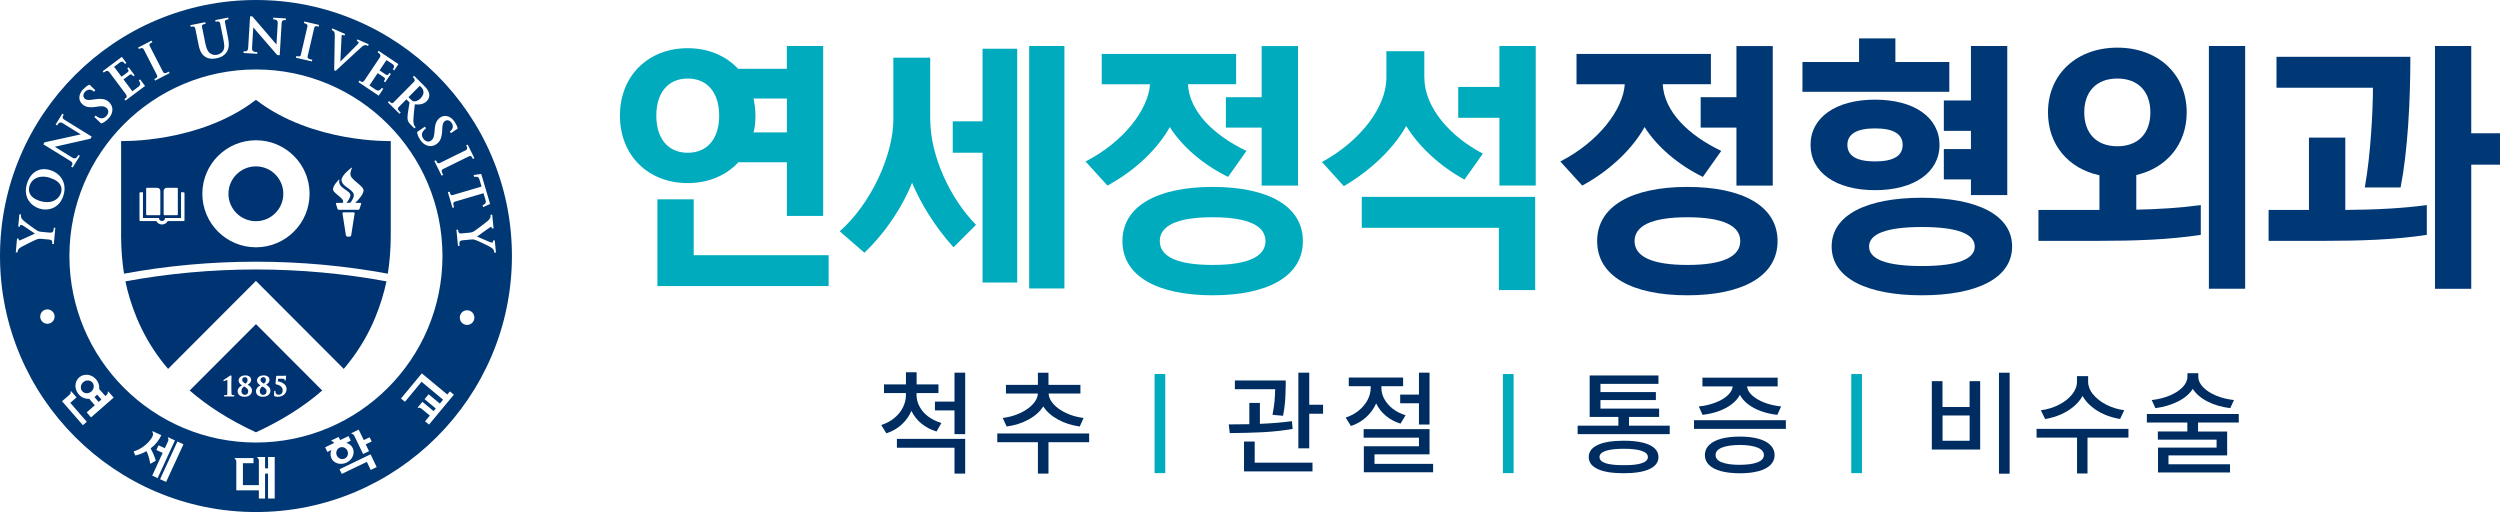<?xml version="1.0" encoding="UTF-8"?>
<svg id="_레이어_2" data-name="레이어 2" xmlns="http://www.w3.org/2000/svg" viewBox="0 0 484.44 99.21">
  <defs>
    <style>
      .cls-1 {
        fill: #002d61;
      }

      .cls-1, .cls-2, .cls-3, .cls-4 {
        stroke-width: 0px;
      }

      .cls-2 {
        fill: #00abbd;
      }

      .cls-3 {
        fill: #003371;
      }

      .cls-4 {
        fill: #003876;
      }
    </style>
  </defs>
  <g id="Layer_1" data-name="Layer 1">
    <g>
      <g>
        <g>
          <path class="cls-3" d="M66.8,88.86c.56-.26.79-.96.51-1.54-.28-.58-.96-.84-1.52-.57-.56.27-.79.96-.51,1.54.28.58.96.83,1.52.56Z"/>
          <path class="cls-3" d="M79.64,19.3c.25.25.36.3.54.33.24.04.73,0,1.32-.58.91-.92.53-1.75.17-2.11l-.32-.32-2.19,2.21.47.47Z"/>
          <path class="cls-3" d="M18.5,76.78c-.06.06-.13.11-.2.16.37.43.82.94.82.94l.53-.46s-.48-.55-.84-.97c-.09.13-.19.23-.3.33Z"/>
          <path class="cls-4" d="M49.6,0C22.26,0,0,22.25,0,49.6s22.26,49.62,49.6,49.62,49.6-22.26,49.6-49.62S76.95,0,49.6,0ZM90.33,28.16l.3-.14,1.3,2.64-.3.14c-.25-.51-.36-.7-.78-.5,0,0-4.51,2.21-5,2.46-.49.24-.19.7.02,1.13l-.3.15-1.4-2.84.3-.15c.25.51.37.72.79.52,0,0,4.73-2.33,5-2.46.54-.27.07-.94.07-.94ZM84.19,25.76l.03-.54c.08-1.26.41-1.98,1.08-2.45.89-.61,2.03-.29,2.78.81.62.92.59,1.35.59,1.35l-1.29.87-.22-.33s.39-.18.53-.64c.07-.22.13-.57-.18-1.02-.35-.51-.86-.65-1.3-.35-.3.21-.46.49-.52,1.5v.33c-.1,1.46-.4,2.15-1.15,2.66-.34.23-1.03.56-1.91.2-.46-.19-.84-.53-1.19-1.04-.31-.46-.66-1.16-.58-1.56l1.48-1.01.21.31s-.39.36-.5.5c-.5.62-.23,1.22-.02,1.52.43.62,1.07.68,1.46.41.37-.25.62-.61.68-1.53ZM80.24,14.69l1.97,1.96c.4.4.84.9.96,1.53.05.27.04.9-.46,1.4-.54.55-1.25.74-2.33.65-.01.1-.05.45-.05.45-.12,1.1-.22,1.96-.23,2.65,0,.71.2,1.02.28,1.14l.16.2-.22.22-.68-.67c-.36-.37-.51-.58-.6-.86-.13-.43-.08-.99.06-1.9l.26-1.61-.61-.6-1.49,1.5c-.39.39.05.73.39,1.07l-.23.23-2.26-2.22.23-.25c.41.4.58.56.91.23,0,0,3.71-3.75,3.92-3.96.42-.43-.23-.91-.23-.91l.23-.24ZM73.36,9.85l3.84,2.57-.81,1.22-.28-.19c.27-.4.44-.7-.09-1.06-.24-.16-1.13-.75-1.13-.75l-1.34,2,1.15.77c.39.26.49.14.76-.28l.28.19-1.09,1.62-.28-.19c.28-.41.36-.55-.03-.81l-1.15-.77h0s-1.6,2.39-1.6,2.39c0,0,.97.65,1.23.83.4.27.77.22,1.17-.37l.28.19-.88,1.33-3.93-2.63.2-.3c.45.3.62.49,1.05-.16,0,0,2.5-3.74,2.88-4.3.37-.56-.17-.86-.42-1.03l.19-.28ZM64.39,5.5l2.49,1.09-.14.31-.25-.11c-.12-.05-.21,0-.23.03-.07.06-.06.2-.07.25l-.05.98c-.06,1.12-.18,3.69-.19,3.88.15-.15,1.29-1.28,1.29-1.28l2-2.01c.12-.14.24-.29.27-.41.02-.08-.04-.15-.13-.18l-.25-.11.14-.31,2.15.94-.08.34-.24-.11c-.45-.2-.9.19-.9.19l-1.36,1.24-3.8,3.5-.28-.12.11-6.69c.02-.33-.03-.62-.13-.77-.13-.2-.47-.34-.47-.34l.13-.3ZM57.41,10.85c.56.13.79.17.9-.28,0,0,1.19-5.14,1.26-5.43.13-.58-.68-.65-.68-.65l.08-.33,2.86.67-.07.33c-.56-.13-.78-.16-.88.29,0,0-1.13,4.9-1.26,5.43-.12.53.43.6.89.7l-.07.32-3.09-.71.07-.33ZM47.19,9.93c.42.03.85.1.9-.69.04-.8.37-6.09.37-6.09l.44.03c.79.91,4.55,5.3,4.67,5.44,0,0,.21-3.38.25-4.11.04-.73-.53-.73-.89-.76l.02-.33,2.45.15-.02.34c-.39-.02-.77-.09-.81.64-.04.73-.37,6.15-.37,6.15l-.48-.03-4.64-5.36-.24,3.96c-.05.84.55.79,1.03.82l-.03.34-2.65-.16.02-.35ZM39.77,4.29l.07.33c-.57.11-.78.17-.69.62l.64,3.16c.29,1.44.72,1.85,1.13,2.06.45.24.84.21,1.17.14.22-.05.78-.21,1.12-.72.38-.57.26-1.35.06-2.32,0,0-.58-2.91-.61-3.03-.11-.59-.89-.31-.89-.31l-.06-.32,2.51-.5.07.33c-.56.12-.77.17-.69.62l.57,2.87c.22,1.06.32,2.15-.33,2.99-.57.74-1.27.96-1.81,1.07-.4.08-1.36.27-2.21-.24-.67-.4-1.1-1.13-1.33-2.31,0,0-.62-3.09-.65-3.22-.12-.58-.89-.31-.89-.31l-.07-.32,2.88-.58ZM29.37,7.87l.16.3c-.51.26-.71.38-.49.79,0,0,2.3,4.47,2.55,4.96.24.49.71.18,1.13-.04l.15.29-2.82,1.45-.15-.3c.51-.26.71-.38.5-.79,0,0-2.41-4.7-2.54-4.96-.28-.53-.94-.06-.94-.06l-.15-.3,2.62-1.34ZM23.61,11.02l.88,1.18-.27.2c-.28-.39-.51-.65-1.03-.27-.22.17-1.08.81-1.08.81l1.44,1.93,1.11-.82c.38-.28.29-.42,0-.82l.27-.2,1.16,1.56-.27.2c-.3-.4-.4-.52-.78-.23l-1.11.83s0,0,0,0l1.72,2.3s.93-.7,1.19-.89c.38-.29.46-.66.04-1.22l.27-.2.96,1.28-3.79,2.83-.22-.29c.43-.32.67-.43.21-1.05,0,0-2.69-3.6-3.1-4.14-.4-.54-.87-.13-1.11.06l-.2-.27,3.71-2.78ZM16.16,17.27c.77-.8,1.2-.86,1.2-.86l1.11,1.07-.27.29s-.27-.35-.74-.39c-.23-.02-.58,0-.96.39-.43.45-.46.97-.08,1.34.26.25.58.34,1.58.19,0,0,.32-.05.32-.05,1.44-.21,2.18-.07,2.84.56.29.29.76.9.58,1.83-.09.49-.34.93-.76,1.37-.39.4-1,.88-1.4.89l-1.3-1.23.25-.27s.44.31.59.38c.7.36,1.24-.03,1.49-.29.52-.55.44-1.19.1-1.52-.33-.3-.73-.48-1.64-.34l-.54.08c-1.24.18-2.02.02-2.61-.55-.79-.75-.71-1.93.21-2.89ZM8.64,27.58c1.18-.26,6.82-1.5,7.01-1.54,0,0-2.88-1.78-3.5-2.17-.62-.38-.9.13-1.08.44l-.29-.18,1.29-2.09.29.18c-.21.33-.44.64.18,1.02.62.38,5.24,3.23,5.24,3.23l-.25.41-6.91,1.56,3.37,2.09c.72.44.95-.12,1.2-.51l.29.18-1.4,2.26-.29-.17c.22-.36.49-.7-.19-1.12-.68-.42-5.2-3.21-5.2-3.21l.23-.38ZM9.18,62.74c-.77,0-1.39-.63-1.39-1.4s.62-1.39,1.39-1.39,1.4.62,1.4,1.39-.62,1.4-1.4,1.4ZM10.42,47.3l-.31-.03c.04-.45.05-.78-.54-.84-.6-.06-1.55-.15-1.55-.15-.48-.04-.68.03-.96.12-.14.05-2.28,1.09-2.8,1.38-.33.18-.59.38-.7.55-.15.22-.17.59-.17.59l-.33-.03.24-2.67.33.04s-.02.15-.01.21v.05s.05.07.09.07c.07,0,.24-.05.29-.07.23-.08,2.76-1.26,2.76-1.26,0,0-2.14-1.46-2.28-1.53-.17-.09-.32-.15-.43-.16-.09,0-.16.05-.16.11,0,.07-.02.24-.02.24l-.34-.03.22-2.36.33.03s-.01.17-.02.26c0,.1,0,.24.07.38.07.18.16.29.39.51.35.34,2.4,1.83,2.76,2.02.3.16.58.18.88.21,0,0,.85.07,1.53.14.69.06.69-.43.73-.96l.3.03-.29,3.14ZM7.6,40.4c-.96-.31-1.77-.97-2.21-1.82-.45-.87-.5-1.92-.15-3.03.36-1.15,1.01-1.99,1.86-2.43.78-.41,1.71-.45,2.68-.14,1.04.33,1.86,1,2.33,1.89.47.9.52,1.94.18,3.02-.78,2.5-2.98,3.06-4.69,2.52ZM16.06,82.39c-.05-.07-3.99-4.58-4.04-4.64.06-.06,1.44-1.25,1.44-1.25.2-.18.3-.45.2-.57h0s.1-.09.13-.12c.06.06,1.04,1.19,1.04,1.19-.06.06-1.21,1.06-1.21,1.06,0,0,3.14,3.6,3.2,3.67-.06.05-.7.6-.76.66ZM17.64,80.88c-.04-.06-.79-.91-.84-.97.06-.05,1.57-1.38,1.57-1.38,0,0-.72-.82-1.08-1.25-.72.06-1.5-.24-2.04-.87-.88-1-.83-2.48.09-3.28.92-.81,2.39-.65,3.27.36.48.55.68,1.24.61,1.89.22.25,1.2,1.36,1.2,1.36l.23-.2c.21-.18.3-.46.21-.57.03-.03.09-.09.13-.12.06.07.98,1.13,1.04,1.19-.06.06-4.3,3.76-4.37,3.82ZM28.41,87.46l-.02-.04-.04.02c-1.23.7-2.13.81-2.15.81-.02-.06-.28-.69-.3-.77,2.72-.89,3.63-2.87,3.65-2.91h0c.27-.6-.04-.84-.06-.86.02-.04.06-.12.07-.16.07.03,1.62.75,1.7.78-.48,1.02-1.14,1.86-2.04,2.53l-.03.03.04.08c.47.88.81,1.69.95,2.31-.05.03-.94.54-1.05.6-.27-1.48-.55-2.05-.73-2.42ZM29.5,92.16c.04-.08,2.02-4.4,2.02-4.4,0,0-1.15-.53-1.22-.56.03-.07.38-.84.42-.91.07.04,1.22.56,1.22.56l.63-1.35c.11-.25.09-.54-.05-.6h0s.06-.12.08-.16c.08.03,1.3.6,1.3.6h0c-.04.08-3.32,7.23-3.36,7.31-.06-.04-.96-.45-1.03-.48ZM32.19,93.39c-.08-.03-1.1-.5-1.17-.53.04-.09,3.32-7.23,3.36-7.31.08.03,1.17.54,1.17.54h0c-.04.08-3.33,7.22-3.36,7.3ZM53.23,96.61h-1.29v-4.84h-.58v4.84h-1.2v-1.59h-4.37v-5.55c0-.28-.14-.53-.3-.53v-.18h3.63v1h-2.05v4.25h3.09v-4.74c0-.27-.14-.53-.29-.53v-.18h1.49v2.19h.58v-2.19h1.29v8.03ZM64.23,88.8c-.25-.51-.23-1.09,0-1.6-.45.21-.76.37-.79.38-.03-.07-.4-.84-.44-.9.08-.04,1.74-.84,1.74-.84l-.03-.04c-.13-.21-.33-.34-.45-.29h0s-.06-.12-.07-.16c.07-.04,1.43-.68,1.43-.68.03.07.29.61.29.61,0,0,1.55-.74,1.63-.78.03.07.39.84.43.9-.02.01-.36.18-.87.42.55.14,1.01.5,1.25,1,.48,1.01-.05,2.27-1.19,2.82-1.14.54-2.46.17-2.94-.83ZM71.51,87.42c-.07.03-1.09.52-1.15.56-.04-.08-1.7-3.53-1.7-3.53-.11-.25-.35-.41-.49-.35h0s-.06-.12-.08-.16c.07-.04,1.35-.65,1.42-.69.04.07.98,2.03.98,2.03,0,0,1.06-.52,1.14-.55.04.06.36.74.39.82-.08.04-1.15.55-1.15.55,0,0,.6,1.24.63,1.32ZM71.83,91.06c-.03-.07-.74-1.56-.74-1.56,0,0-4.78,2.29-4.86,2.33-.04-.07-.4-.83-.44-.9.08-.03,5.94-2.85,6.02-2.89.04.08,1.15,2.4,1.18,2.47-.08.03-1.09.53-1.17.56ZM49.59,85.75c-19.96,0-36.14-16.18-36.14-36.14S29.64,13.46,49.59,13.46s36.15,16.18,36.15,36.15-16.19,36.14-36.15,36.14ZM83.14,82.28c-.06-.05-.71-.6-.77-.64.05-.06.92-1.11.92-1.11l-1.63-1.35c-.21-.17-.49-.23-.59-.11h0s-.09-.08-.13-.11c.05-.06.86-1.04.91-1.1.07.06,2.17,1.8,2.17,1.8l.43-.5s-2.12-1.75-2.18-1.81c.05-.06.73-.88.79-.95.06.06,2.18,1.81,2.18,1.81,0,0,.28-.34.62-.76-.93-.78-4.17-3.47-4.17-3.47,0,0-3.16,3.81-3.22,3.88-.06-.05-.71-.59-.77-.64.05-.07,4.04-4.87,4.04-4.87h0c.06.04,3.92,3.25,4.94,4.1.28-.33.48-.58.5-.61.06.05.71.6.77.64-.06.07-4.76,5.73-4.82,5.8ZM87.99,40.18l-.31.09-.9-3.04.33-.09c.16.55.24.78.68.64,0,0,4.69-1.38,5.52-1.63-.3-1.02-.37-1.24-.4-1.36-.18-.61-.54-.58-1.03-.51l-.1-.37,1.47-.21,1.72,5.82-1.35.62-.11-.37c.45-.2.76-.37.58-.98-.03-.11-.1-.34-.4-1.35-.71.21-5.03,1.49-5.52,1.63-.52.15-.3.66-.17,1.12ZM90.51,62.96c-.79,0-1.41-.63-1.41-1.42s.62-1.42,1.41-1.42,1.41.63,1.41,1.42-.63,1.42-1.41,1.42ZM95.74,48.72c0-.1-.05-.24-.14-.36-.1-.17-.21-.25-.48-.43-.4-.27-2.69-1.35-3.09-1.46-.33-.11-.61-.08-.9-.05,0,0-.85.08-1.53.15-.69.06-.6.55-.55,1.07l-.3.03-.31-3.14.32-.03c.04.46.09.79.69.73.6-.06,1.55-.15,1.55-.15.48-.05.66-.15.92-.3.13-.07,2.03-1.51,2.49-1.88.29-.24.5-.49.58-.67.11-.24.06-.61.06-.61l.33-.03.26,2.66-.33.03s-.01-.16-.03-.22c0,0-.02-.04-.02-.04-.02-.04-.05-.06-.09-.06-.07,0-.22.1-.27.13-.21.12-2.47,1.75-2.47,1.75,0,0,2.38,1.03,2.53,1.08.19.06.34.09.46.07.08,0,.14-.07.13-.14,0-.06-.02-.24-.02-.24l.34-.03.23,2.36-.33.03s-.01-.17-.03-.25Z"/>
          <path class="cls-3" d="M16.13,74.06c-.54.47-.62,1.25-.19,1.75.43.5,1.22.52,1.76.05.54-.47.62-1.25.19-1.75-.44-.5-1.22-.52-1.76-.05Z"/>
          <path class="cls-3" d="M9.67,34.45c-1.02-.32-1.99-.28-2.74.1-.59.3-.99.8-1.2,1.43-.25.79-.32,2.23,2.03,2.97,1.9.6,3.58-.07,4.07-1.63.09-.28.19-.84-.11-1.43-.32-.62-1.01-1.1-2.05-1.43Z"/>
        </g>
        <path class="cls-3" d="M49.59,32.24c-2.94,0-5.32,2.38-5.32,5.31s2.38,5.31,5.32,5.31,5.31-2.38,5.31-5.31-2.38-5.31-5.31-5.31Z"/>
        <path class="cls-3" d="M24.3,54.52c.11.55.24,1.1.38,1.65,1.23,4.68,3.42,10.09,7.89,15.31l17.02-17.05,17.02,17.05c4.47-5.23,6.67-10.63,7.89-15.31.15-.55.27-1.1.39-1.65-8.19-1.51-16.64-2.3-25.29-2.3s-17.11.79-25.29,2.3Z"/>
        <g>
          <path class="cls-3" d="M51.09,74.33c.21-.09.43-.29.43-.69s-.25-.55-.49-.55c-.4,0-.55.29-.55.53,0,.26.17.45.61.71Z"/>
          <path class="cls-3" d="M47.31,74.88c-.21.14-.53.41-.53.91,0,.41.29.73.67.73s.65-.28.65-.7c0-.46-.36-.68-.79-.93Z"/>
          <path class="cls-3" d="M50.85,74.88c-.2.14-.52.41-.52.91,0,.41.3.73.67.73s.65-.28.65-.7c0-.46-.36-.68-.8-.93Z"/>
          <path class="cls-3" d="M47.55,74.33c.2-.09.42-.29.42-.69s-.25-.55-.49-.55c-.41,0-.55.29-.55.53,0,.26.16.45.61.71Z"/>
          <path class="cls-3" d="M49.6,62.81l-12.84,12.86c3.33,2.9,7.53,5.65,12.84,8.1,5.31-2.45,9.51-5.2,12.84-8.1l-12.84-12.86ZM45.26,76.82h-.63s-.22,0-.22,0h-.87c-.13,0-.16-.05-.16-.11,0-.08.05-.13.11-.13l.4-.03c.11-.02.13-.05.15-.21l.02-1.15v-1.49s0-.09-.01-.1c-.05,0-.29.11-.4.16l-.16.07-.09.03c-.06,0-.11-.05-.11-.13,0-.05.03-.1.09-.13.03-.02.99-.65,1.18-.79l.18-.07s.12.01.12.17v.07l-.03,1.26v.94l.03,1.15c0,.16.04.19.14.21l.32.03c.06,0,.11.05.11.13,0,.05-.02.12-.15.12ZM47.41,76.89c-.82,0-1.36-.41-1.36-1.08,0-.47.32-.89.87-1.14-.32-.18-.68-.46-.68-.94,0-.4.34-.99,1.3-.99.67,0,1.12.33,1.12.86s-.45.83-.68.94c.36.2.85.53.85,1.15s-.49,1.2-1.44,1.2ZM50.96,76.89c-.83,0-1.36-.41-1.36-1.08,0-.47.33-.89.87-1.14-.31-.18-.67-.46-.67-.94,0-.4.34-.99,1.29-.99.68,0,1.13.33,1.13.86s-.43.83-.67.94c.35.2.85.53.85,1.15s-.49,1.2-1.43,1.2ZM53.75,76.89c-.19,0-.39-.04-.51-.1h0c-.13-.06-.13-.16-.13-.27v-.07s.02-.58.02-.59c0-.04.03-.14.13-.14.05,0,.12.01.12.16,0,.41.2.61.62.61.36,0,.78-.22.78-.86,0-.81-.89-1.1-1.23-1.14-.15-.03-.16-.13-.16-.19l.12-1.35s.03-.13.16-.13h1.26l.33-.02.06-.02c.12,0,.12.12.12.18l-.07.67c0,.07-.06.11-.12.11-.02,0-.12,0-.12-.14,0-.1,0-.21-.37-.21h-.87c-.01.09-.04.4-.05.5.83.15,1.69.61,1.69,1.49,0,.73-.54,1.51-1.76,1.51Z"/>
        </g>
        <path class="cls-3" d="M75.72,45.06v-17.73s-15.12.48-26.13-7.98c-11,8.46-26.12,7.98-26.12,7.98v17.73s-.1,3.8.56,7.97c8.27-1.52,16.81-2.32,25.56-2.32s17.29.8,25.56,2.32c.66-4.16.56-7.97.56-7.97ZM31.71,37c0-.34.28-.61.62-.61h1.98c.08,0,.15.07.15.15v5.01c0,.08-.07.15-.15.15h-2.45c-.08,0-.15-.07-.15-.15v-4.55ZM28.33,36.54c0-.09.06-.15.15-.15h1.98c.34,0,.61.27.61.61v4.55c0,.08-.07.15-.15.15h-2.45c-.09,0-.15-.07-.15-.15v-5.01ZM35.75,42.69c0,.08-.07.15-.15.15h-3.1c-.21.4-.63.66-1.11.66s-.89-.26-1.11-.66h-3.1c-.08,0-.15-.07-.15-.15v-5.28c0-.08.07-.15.15-.15h.52v4.98h3.09v.05c.03.3.3.54.6.54s.57-.24.59-.54v-.05h3.1v-4.98h.52c.08,0,.15.07.15.15v5.28ZM49.6,47.92c-5.74,0-10.39-4.64-10.39-10.37s4.65-10.37,10.39-10.37,10.39,4.64,10.39,10.37-4.65,10.37-10.39,10.37ZM68.07,45.55c-.03.17-.17.31-.35.31h-.35c-.18,0-.33-.14-.35-.31l-.66-4.22c-.01-.1.07-.18.17-.18h2.02c.11,0,.19.08.17.18l-.66,4.22ZM69.79,39.31s.27-.02.19.22l-.33.99s-.06.13-.25.13h-3.73c-.19,0-.25-.13-.25-.13l-.31-.98c-.12-.26.16-.23.16-.23h1.16c.08-.17.11-.36,0-.55-.61-.86-1.92-1.46-1.9-2.1,0-.74,1.1-1.81,1.13-1.83.07-.05.14-.03.11.03h0c-.43,1.72,2.41,2,2.11,3.14-.12.47-.44.94-.74,1.3h.73c.32-.38.84-1.2.66-1.7-.09-.28-.24-.43-.42-.6-.37-.37-.85-.65-1.22-.95-.45-.37-.72-.79-.71-1.17.01-.95,1.85-2.32,1.89-2.35.09-.07.16-.05.14.03-.21.43-.37.98-.29,1.37.13.88,2.38,2.04,2.52,2.85.13.74-1.08,2.07-1.6,2.53h.95Z"/>
      </g>
      <g>
        <path class="cls-1" d="M173.3,81c.72-.59,1.28-1.28,1.67-2.06.39-.78.58-1.59.58-2.43v-.35h-4.25v-1.68h4.25v-2.35h2.07v2.35h4.23v1.68h-4.25v.35c0,.79.2,1.55.59,2.28.39.73.95,1.37,1.68,1.92.73.55,1.58.97,2.55,1.25l-.94,1.66c-1.13-.35-2.12-.87-2.95-1.56-.84-.69-1.47-1.51-1.92-2.45-.43,1.02-1.06,1.9-1.89,2.66-.83.76-1.82,1.32-2.96,1.7l-1-1.61c.97-.31,1.82-.76,2.54-1.36ZM187.03,91.77h-2.07v-5.01h-11.16v-1.72h13.23v6.73ZM181.17,77.82h3.79v-5.6h2.07v11.9h-2.07v-4.6h-3.79v-1.7Z"/>
        <path class="cls-1" d="M211.06,85.69h-7.89v6.08h-2.05v-6.08h-7.87v-1.7h17.8v1.7ZM197.66,80.05c1.03-.47,1.85-1.04,2.47-1.71.62-.67.95-1.36.99-2.08h-6.19v-1.68h6.19v-2.35h2.05v2.35h6.19v1.68h-6.17c.04.71.36,1.4.97,2.07.61.67,1.42,1.24,2.45,1.72,1.02.48,2.14.79,3.36.94l-.74,1.66c-1.57-.22-2.98-.67-4.24-1.37-1.26-.69-2.2-1.54-2.83-2.53-.63,1-1.58,1.85-2.83,2.54-1.26.69-2.68,1.14-4.26,1.36l-.76-1.66c1.21-.15,2.33-.46,3.36-.94Z"/>
        <path class="cls-2" d="M225.8,91.68h-2.07v-19.2h2.07v19.2Z"/>
        <path class="cls-1" d="M242.09,82.2v-4.12h2.05v4.05c2.42-.1,4.49-.28,6.21-.52l.13,1.5c-1.81.32-3.72.53-5.73.64-2.01.1-4.16.16-6.45.17l-.2-1.68c1.39,0,2.72-.01,3.99-.04ZM249.13,74.79v.25c-.01.95-.05,1.85-.11,2.7-.06.85-.19,1.79-.39,2.83l-2.05-.19c.19-.97.32-1.84.39-2.61.07-.78.11-1.56.13-2.35h-7.81v-1.7h9.85v1.09ZM241.06,85.56h2.07v4.1h11.2v1.68h-13.27v-5.77ZM251.59,72.22h2.11v6.21h2.68v1.74h-2.68v6.71h-2.11v-14.66Z"/>
        <path class="cls-1" d="M268.26,77.33c.38.7.93,1.33,1.63,1.88.71.55,1.53.97,2.48,1.25l-.98,1.63c-1.1-.34-2.05-.85-2.86-1.53-.81-.68-1.43-1.48-1.86-2.39-.45,1.01-1.1,1.9-1.94,2.67-.85.77-1.83,1.34-2.95,1.71l-1.02-1.63c.97-.32,1.82-.78,2.55-1.38s1.3-1.29,1.7-2.05c.4-.77.6-1.55.6-2.34v-.31h-4.25v-1.68h10.53v1.68h-4.21v.33c0,.74.19,1.46.57,2.17ZM264.24,83.16h12.77v4.88h-10.66v1.85h11.35v1.63h-13.42v-5.05h10.68v-1.66h-10.72v-1.66ZM271.32,76.47h3.64v-4.25h2.05v10.04h-2.05v-4.12h-3.64v-1.68Z"/>
        <path class="cls-2" d="M293.3,91.68h-2.07v-19.2h2.07v19.2Z"/>
        <path class="cls-1" d="M323.56,84.12h-17.85v-1.63h7.89v-1.7h-5.56v-8.04h13.33v1.63h-11.24v1.59h10.74v1.55h-10.74v1.66h11.37v1.61h-5.84v1.7h7.89v1.63ZM309.62,86.21c1.17-.54,2.84-.81,5.02-.81,1.42,0,2.64.12,3.64.36,1.01.24,1.77.6,2.3,1.07.53.48.79,1.05.79,1.73,0,1.02-.59,1.81-1.76,2.34-1.16.54-2.82.8-4.97.8-2.19,0-3.86-.26-5.03-.8-1.17-.54-1.75-1.32-1.75-2.34s.59-1.81,1.75-2.35ZM311.13,89.76c.8.26,1.97.39,3.52.38,1.53.01,2.68-.11,3.48-.38.79-.26,1.19-.66,1.19-1.19s-.4-.93-1.19-1.2c-.79-.27-1.95-.41-3.48-.41s-2.71.14-3.51.41c-.8.27-1.2.68-1.19,1.2,0,.53.39.93,1.19,1.19Z"/>
        <path class="cls-1" d="M346.06,83.1h-17.8v-1.68h17.8v1.68ZM332.41,78.01c.97-.37,1.76-.83,2.35-1.38.6-.54.93-1.13,1-1.75h-5.87v-1.7h14.58v1.7h-5.94c.08.63.41,1.21,1.01,1.75.59.54,1.38,1,2.35,1.38.98.38,2.06.62,3.25.75l-.74,1.63c-1.13-.13-2.19-.37-3.16-.72-.97-.35-1.81-.8-2.51-1.34-.7-.54-1.23-1.15-1.58-1.82-.35.68-.89,1.28-1.59,1.82-.7.54-1.54.98-2.51,1.34-.97.35-2.02.59-3.14.72l-.72-1.63c1.17-.12,2.24-.37,3.22-.75ZM331.17,86.25c.54-.54,1.32-.95,2.33-1.23,1.02-.28,2.23-.42,3.64-.42s2.6.14,3.61.42c1.01.28,1.78.69,2.32,1.23s.81,1.18.81,1.93-.27,1.39-.81,1.92c-.54.53-1.31.93-2.32,1.2-1.01.27-2.21.41-3.61.41s-2.62-.14-3.64-.41c-1.02-.27-1.79-.67-2.33-1.2-.54-.53-.81-1.17-.81-1.92s.27-1.39.81-1.93ZM333.65,89.58c.8.33,1.94.49,3.41.49s2.68-.16,3.5-.48c.82-.32,1.24-.79,1.24-1.41s-.41-1.1-1.22-1.44c-.81-.33-1.96-.51-3.45-.52-1.5.01-2.66.19-3.48.52-.81.33-1.22.81-1.21,1.44,0,.61.39,1.08,1.19,1.41Z"/>
        <path class="cls-2" d="M360.8,91.68h-2.07v-19.2h2.07v19.2Z"/>
        <path class="cls-1" d="M374.34,73.86h2.07v5.01h5.25v-5.01h2.05v13.25h-9.37v-13.25ZM381.67,85.41v-4.9h-5.25v4.9h5.25ZM389.42,91.79h-2.07v-19.57h2.07v19.57Z"/>
        <path class="cls-1" d="M394.64,83.1h17.8v1.7h-7.93v6.95h-2.03v-6.95h-7.84v-1.7ZM405.58,76.4c.63.78,1.48,1.45,2.55,2.01,1.07.55,2.24.91,3.5,1.08l-.81,1.7c-1.06-.17-2.07-.46-3.02-.87-.95-.41-1.79-.93-2.52-1.54-.73-.61-1.31-1.3-1.73-2.05-.42.76-1,1.44-1.73,2.05-.73.62-1.57,1.13-2.51,1.54-.94.41-1.95.7-3.01.88l-.83-1.7c1.26-.17,2.43-.52,3.5-1.07,1.07-.54,1.92-1.21,2.55-2,.63-.79.95-1.61.95-2.47v-1.07h2.16v1.07c0,.85.31,1.67.94,2.45Z"/>
        <path class="cls-1" d="M416.02,80.22h17.8v1.66h-7.89v1.74h5.64v4.62h-11.37v1.72h11.92v1.59h-13.95v-4.82h11.35v-1.53h-11.38v-1.59h5.71v-1.74h-7.84v-1.66ZM426.91,75.03c.62.64,1.45,1.18,2.5,1.62,1.05.44,2.21.73,3.48.87l-.72,1.57c-1.63-.2-3.09-.62-4.39-1.28-1.3-.66-2.25-1.48-2.87-2.46-.62.98-1.58,1.8-2.88,2.45s-2.75,1.08-4.36,1.29l-.72-1.57c1.26-.14,2.42-.43,3.48-.87,1.05-.44,1.89-.98,2.51-1.62.62-.64.93-1.33.93-2.06v-.65h2.11v.65c0,.73.31,1.42.93,2.06Z"/>
      </g>
      <g>
        <path class="cls-2" d="M152.48,41.84v-10.4h-9.4c-2.36,2.57-5.83,4.04-9.82,4.04-7.56,0-13.13-5.25-13.13-13.07s5.57-13.07,13.13-13.07c3.99,0,7.4,1.47,9.76,3.99h9.45v-4.41h7.04v32.92h-7.04ZM127.18,22.41c0,4.36,2.2,7.19,6.09,7.19s6.09-2.83,6.09-7.19-2.2-7.19-6.09-7.19-6.09,2.83-6.09,7.19ZM134.42,38.63v10.82h26.15v5.98h-33.18v-16.8h7.04ZM146.02,25.66h6.46v-6.56h-6.46c.21,1.05.37,2.15.37,3.31s-.1,2.26-.37,3.26Z"/>
        <path class="cls-2" d="M180.26,23.14c0,7.14,3.94,15.44,8.87,20.42l-4.36,4.36c-3.62-3.99-6.4-8.61-8.03-12.5-1.68,4.2-4.83,9.35-9.24,13.55l-4.78-4.15c6.04-5.3,10.39-14.75,10.39-21.68v-11.97h7.14v11.97ZM184.62,23.51h5.77v-14.07h6.72v45.31h-6.72v-25.15h-5.77v-6.09ZM199.43,55.91V8.91h6.83v46.99h-6.83Z"/>
        <path class="cls-2" d="M239.55,16.32h-9.35c.26,5.25,4.93,9.87,11.34,12.92l-3.57,5.04c-4.73-2.31-8.93-5.88-11.29-9.66-2.2,3.99-6.46,8.29-12.08,11.34l-4.25-4.67c7.4-3.78,12.18-10.08,12.49-14.96h-9.35v-5.88h26.04v5.88ZM217.5,46.72c0-6.83,6.83-10.5,17.49-10.5s17.48,3.67,17.48,10.5-6.83,10.5-17.48,10.5-17.49-3.67-17.49-10.5ZM224.74,46.72c0,2.94,3.26,4.62,10.24,4.62s10.24-1.68,10.24-4.62-3.26-4.62-10.24-4.62-10.24,1.68-10.24,4.62ZM237.55,18.84h6.93v-9.92h7.04v27.04h-7.04v-11.24h-6.93v-5.88Z"/>
        <path class="cls-2" d="M276.01,15.06c0,5.77,5.04,11.45,11.34,14.7l-3.57,5.04c-4.83-2.63-8.93-6.51-11.29-10.39-2.21,3.99-6.51,8.4-12.08,11.66l-4.25-4.67c7.61-4.15,12.49-10.76,12.49-16.33v-5.15h7.35v5.15ZM290.45,56.22v-12.08h-26.57v-5.99h33.6v18.06h-7.04ZM282.57,16.84h7.98v-7.93h7.04v27.04h-7.04v-13.13h-7.98v-5.99Z"/>
        <path class="cls-4" d="M331.55,16.32h-9.35c.26,5.25,4.93,9.87,11.34,12.92l-3.57,5.04c-4.73-2.31-8.93-5.88-11.29-9.66-2.2,3.99-6.46,8.29-12.08,11.34l-4.25-4.67c7.4-3.78,12.18-10.08,12.49-14.96h-9.35v-5.88h26.04v5.88ZM309.49,46.72c0-6.83,6.83-10.5,17.48-10.5s17.48,3.67,17.48,10.5-6.83,10.5-17.48,10.5-17.48-3.67-17.48-10.5ZM316.74,46.72c0,2.94,3.26,4.62,10.24,4.62s10.24-1.68,10.24-4.62-3.26-4.62-10.24-4.62-10.24,1.68-10.24,4.62ZM329.55,18.84h6.93v-9.92h7.04v27.04h-7.04v-11.24h-6.93v-5.88Z"/>
        <path class="cls-4" d="M349.27,17.79v-5.78h10.97v-4.57h7.04v4.57h10.45v5.78h-28.46ZM350.84,28.08c0-5.3,4.88-8.77,12.5-8.77s12.49,3.47,12.49,8.77-4.88,8.77-12.49,8.77-12.5-3.46-12.5-8.77ZM354.93,47.77c0-6.14,6.83-9.45,17.49-9.45s17.48,3.31,17.48,9.45-6.83,9.45-17.48,9.45-17.49-3.31-17.49-9.45ZM357.98,28.08c0,2.05,1.68,3.2,5.36,3.2s5.35-1.15,5.35-3.2-1.68-3.2-5.35-3.2-5.36,1.16-5.36,3.2ZM362.18,47.77c0,2.42,3.26,3.78,10.24,3.78s10.24-1.37,10.24-3.78-3.26-3.78-10.24-3.78-10.24,1.37-10.24,3.78ZM376.67,19.47h5.25v-10.55h7.04v28.88h-7.04v-3.04h-5.25v-5.88h5.25v-3.52h-5.25v-5.88Z"/>
        <path class="cls-4" d="M395.01,40.68h11.81v-6.72c-5.93-1.26-9.97-5.83-9.97-12.18,0-7.51,5.67-12.55,13.44-12.55s13.44,5.04,13.44,12.55c0,6.25-3.99,10.82-9.77,12.13v6.72c4.62-.1,8.66-.37,12.5-.89v5.77c-6.2.95-13.02,1.16-19.59,1.16h-11.87v-5.99ZM403.88,21.78c0,3.99,2.31,6.56,6.41,6.56s6.4-2.57,6.4-6.56-2.31-6.56-6.4-6.56-6.41,2.57-6.41,6.56ZM428.03,55.96V8.91h7.03v47.04h-7.03Z"/>
        <path class="cls-4" d="M454.46,26.66v14.02c6.09-.05,11.08-.31,15.8-.94v5.77c-6.2.95-13.02,1.16-19.58,1.16h-11.08v-5.99h7.82v-14.02h7.04ZM458.24,36.32c1.16-6.35,1.58-15.17,1.58-19.32h-18.69v-5.99h25.94c0,8.77-.52,18.32-1.89,25.31h-6.93ZM471.84,55.96V8.91h7.03v16.91h5.57v6.09h-5.57v24.05h-7.03Z"/>
      </g>
    </g>
  </g>
</svg>